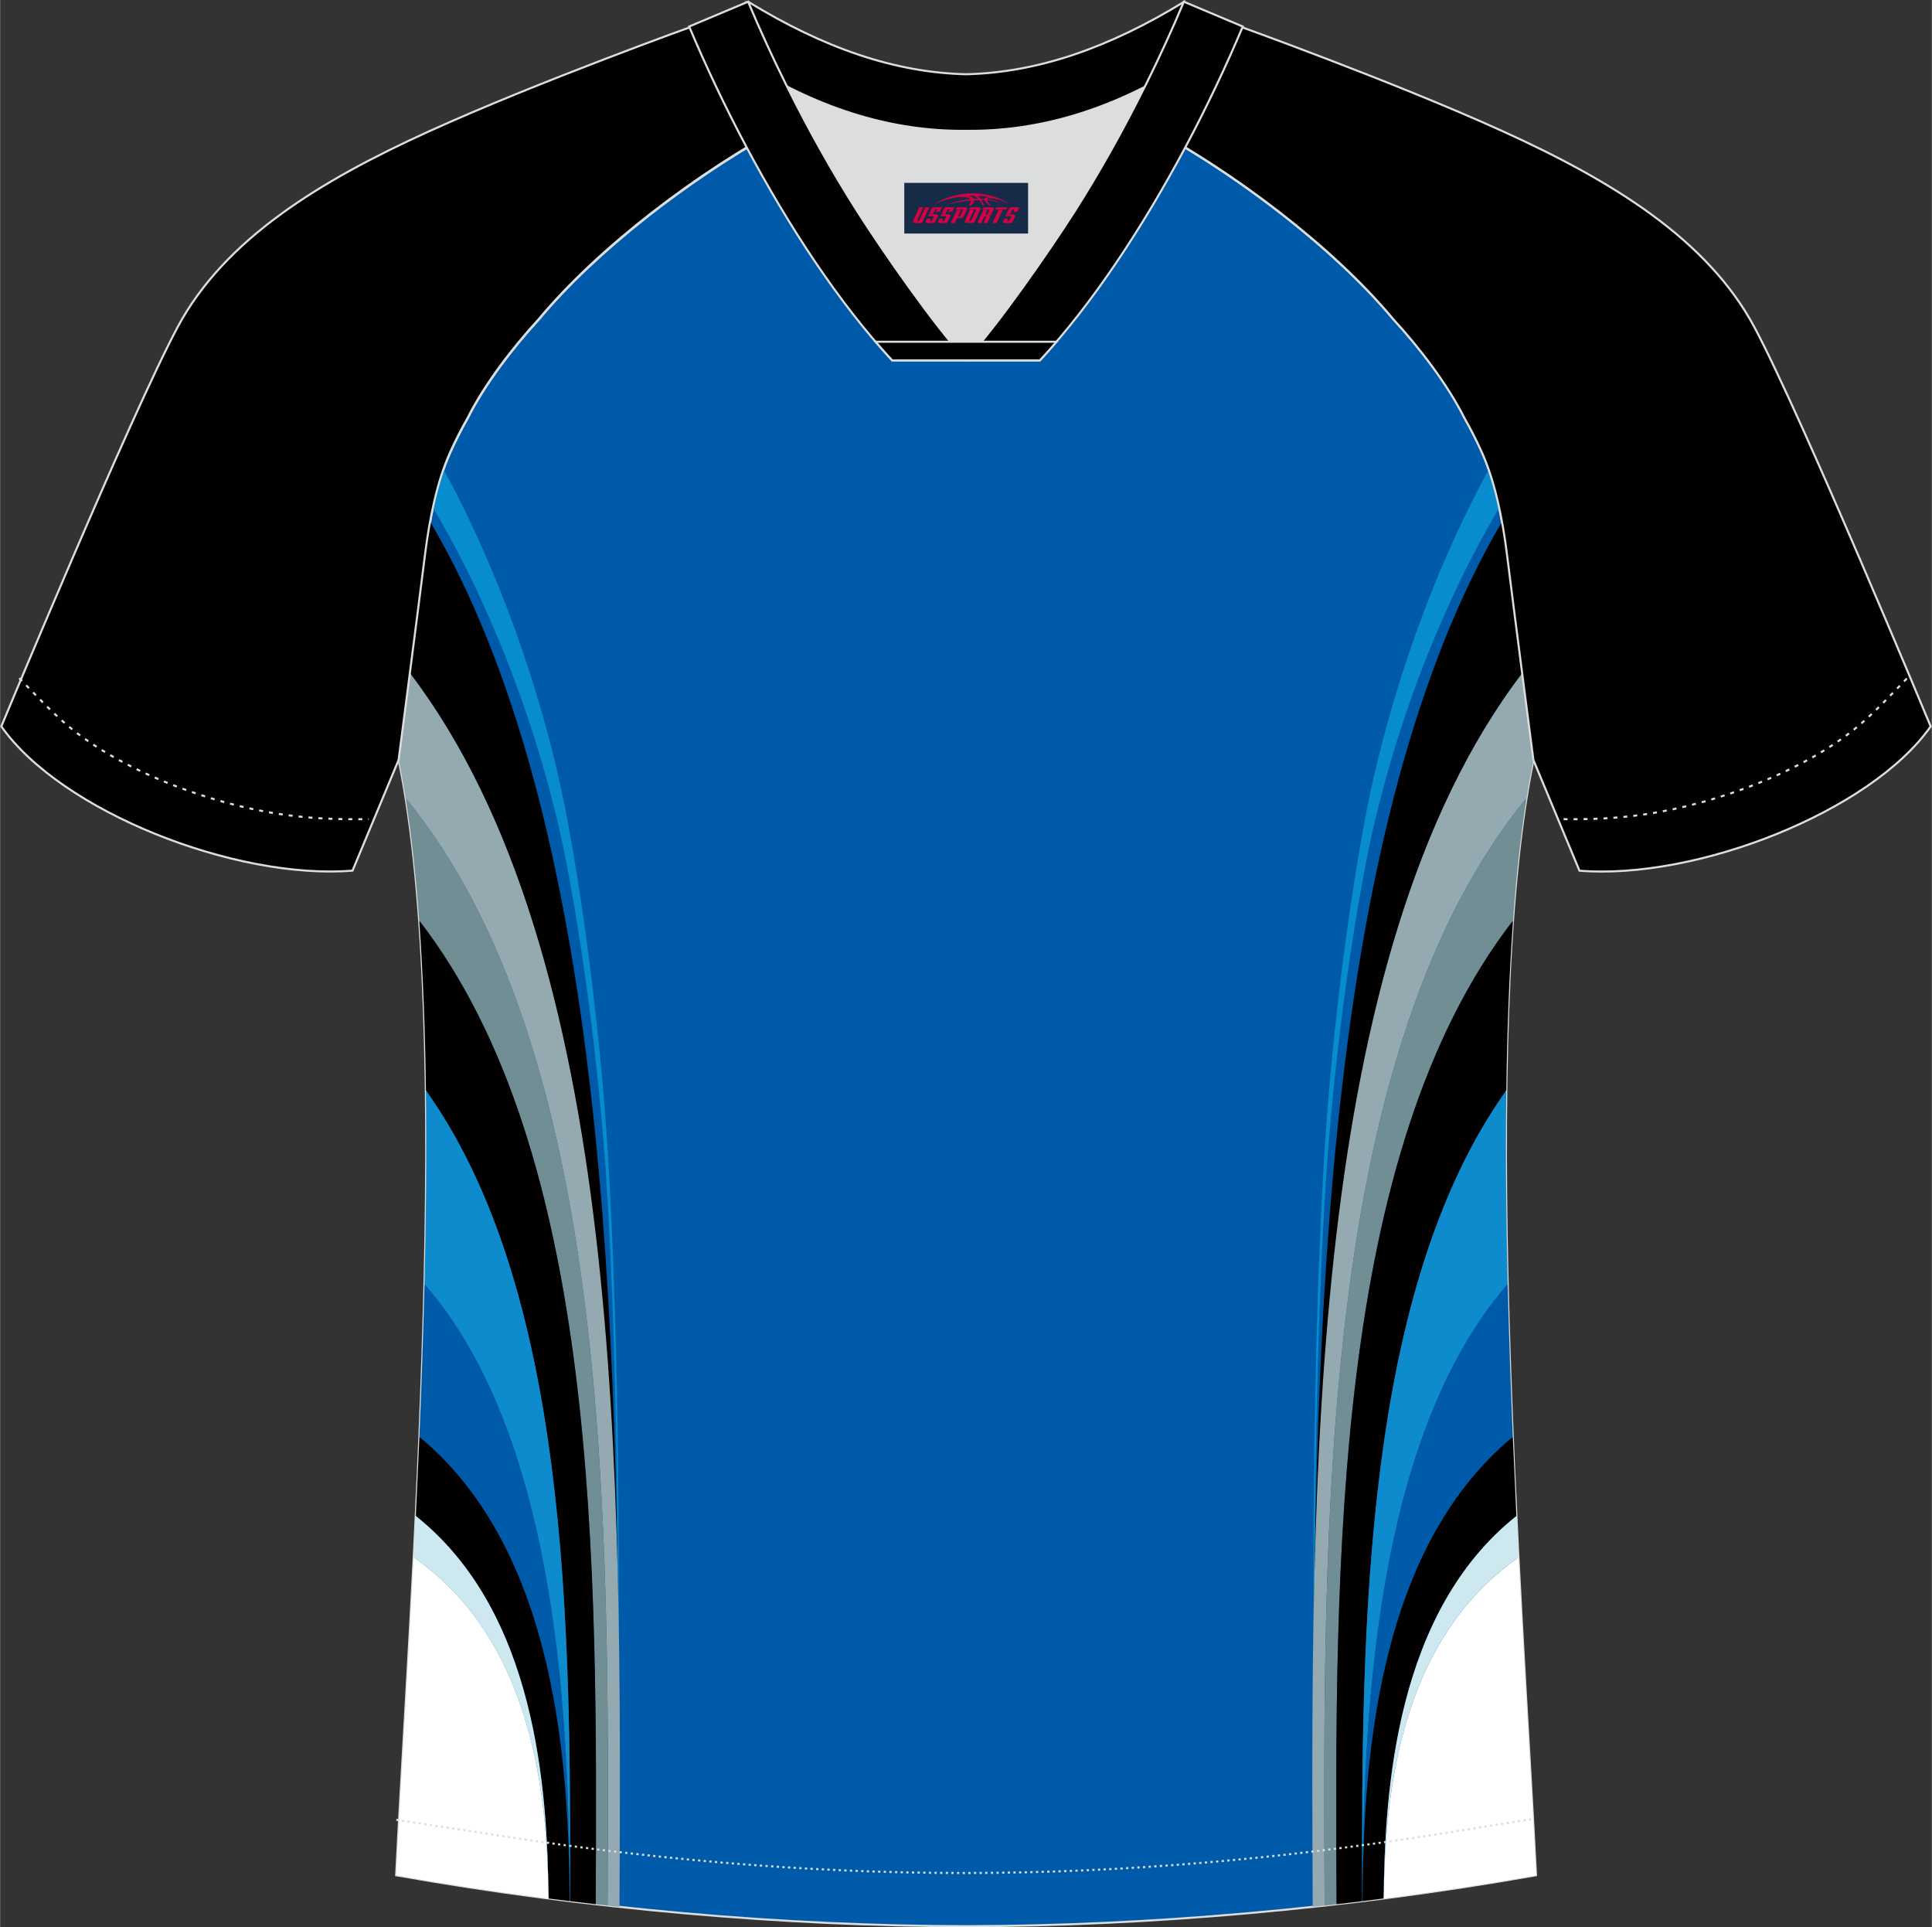 <?xml version="1.0" encoding="utf-8"?>
<!-- Generator: Adobe Illustrator 24.0.1, SVG Export Plug-In . SVG Version: 6.00 Build 0)  -->
<svg xmlns="http://www.w3.org/2000/svg" xmlns:xlink="http://www.w3.org/1999/xlink" version="1.1" id="图层_1" x="0px" y="0px" width="374px" height="373px" viewBox="0 0 374.45 373.5" enable-background="new 0 0 374.45 373.5" xml:space="preserve">

<rect x="0" y="0" width="374.45" height="373.5" fill="#333333" stroke="none"/>

<path fill-rule="evenodd" clip-rule="evenodd" fill="#005AAA" stroke="#DCDDDD" stroke-width="0.4" stroke-miterlimit="22.926" d="   M292.1,107.5c1.27,10.2,4.86,37.79,5.12,39.77c-10.88,52.67-2.19,162.53,0.5,216.15c-36.89,6.53-75.58,9.85-110.48,9.88   c-34.9-0.03-73.59-3.34-110.48-9.88c2.69-53.62,11.38-163.48,0.5-216.15c0.26-1.98,3.84-29.57,5.12-39.77   c0.85-6.8,2.32-14.09,4.85-19.72c1.01-2.26,2.15-4.49,3.41-6.71c3.27-6.53,8.79-13.7,13.72-19.06   c11.23-13.47,29.09-27.09,44.84-35.94c0.96-0.55-1.02-15.43-0.07-15.95c3.94,3.32,25.24,3.26,30.4,6.14l-2.66,0.68   c6.12,2.82,13.01,4.25,19.75,4.26c6.76-0.02-2.74-1.44,3.37-4.27l5.7-2.52c5.15-2.86,16.23-2.28,20.19-5.59   c0.73,0.39-1.96,16.45-1.22,16.88c15.91,8.84,34.11,22.65,45.5,36.3c4.94,5.37,10.47,12.53,13.73,19.06   c1.25,2.22,2.4,4.47,3.41,6.71C289.79,93.43,291.25,100.72,292.1,107.5z"/>

<g>

	<g>

		<path fill-rule="evenodd" clip-rule="evenodd" fill="#078CCE" d="M119.01,369.44c0.49-16.27,2.23-84.16-0.99-142.37     c-1.74-31.38-6.59-62.74-9.8-76.57c-6.46-27.79-16.16-48.35-22.25-59.49c-0.82,2.33-1.49,4.85-2.05,7.43     c5.74,9.57,16.92,30.75,24.09,60.59c3.2,13.3,8.02,43.45,9.75,73.63c3.19,55.81,1.59,120.85,1.12,136.76L119.01,369.44z"/>

		<path fill-rule="evenodd" clip-rule="evenodd" fill="#030000" d="M119.92,341.76c0.03-85.87-2.59-182.96-36.55-240.64     c-0.39,2.13-0.72,4.28-0.98,6.38c-0.64,5.1-1.86,14.54-2.95,22.96C116.48,179.06,119.84,265.08,119.92,341.76z"/>

		<path fill-rule="evenodd" clip-rule="evenodd" fill="#95A9B0" d="M120.06,369.56c0.37-82.73,0.98-184.51-40.62-239.09     c-1.09,8.42-2.05,15.82-2.18,16.81c0.49,2.35,0.93,4.82,1.34,7.39c39.98,48.82,39.5,140.21,39.15,214.65     C118.52,369.39,119.29,369.47,120.06,369.56z"/>

		<path fill-rule="evenodd" clip-rule="evenodd" fill="#728E95" d="M117.75,369.3c0.35-74.43,0.83-165.82-39.15-214.65     c1.15,7.18,2.01,15.17,2.63,23.75c34.88,45.06,34.54,125.01,34.21,190.63C116.21,369.13,116.98,369.22,117.75,369.3z"/>

		<path fill-rule="evenodd" clip-rule="evenodd" fill="#030000" d="M115.45,369.04c0.33-65.63,0.66-145.58-34.21-190.63     c0.74,10.25,1.15,21.35,1.3,32.91c27.52,38.65,28.15,103.37,27.92,157.13C112.11,368.65,113.78,368.85,115.45,369.04z"/>

		<path fill-rule="evenodd" clip-rule="evenodd" fill="#0E8BCD" d="M110.45,368.45c0.23-53.77-0.4-118.48-27.92-157.13     c0.16,12.14,0.04,24.8-0.27,37.55c26.47,30.36,28,87.1,28.15,119.58L110.45,368.45z"/>

		<path fill-rule="evenodd" clip-rule="evenodd" fill="#005AAA" d="M110.41,368.45c-0.15-32.48-1.68-89.22-28.15-119.58     c-0.24,9.89-0.58,19.82-0.99,29.6C108.28,300.82,110.21,343.44,110.41,368.45L110.41,368.45z"/>

		<path fill-rule="evenodd" clip-rule="evenodd" fill="#030000" d="M110.4,368.44c-0.19-25-2.12-67.62-29.13-89.98     c-0.22,5.17-0.45,10.29-0.69,15.34c23.39,18.59,25.5,53.09,25.73,74.13C107.68,368.11,109.04,368.28,110.4,368.44z"/>

		<path fill-rule="evenodd" clip-rule="evenodd" fill="#CDE9EF" d="M106.31,367.93c-0.23-21.04-2.34-55.53-25.73-74.13     c-0.13,2.7-0.26,5.38-0.4,8.03C103.72,318.25,106.04,348.94,106.31,367.93L106.31,367.93z"/>

		<path fill-rule="evenodd" clip-rule="evenodd" fill="#FFFFFF" d="M106.31,367.93c-0.27-18.99-2.58-49.68-26.13-66.1     c-1.21,23.62-2.59,45.22-3.41,61.59C86.52,365.15,96.4,366.65,106.31,367.93z"/>

	</g>

	<g>

		<path fill-rule="evenodd" clip-rule="evenodd" fill="#078CCE" d="M255.49,369.44c-0.49-16.28-2.23-84.16,0.99-142.37     c1.74-31.38,6.59-62.74,9.8-76.57c6.47-27.81,16.17-48.38,22.27-59.51c0.81,2.34,1.48,4.87,2.04,7.45     c-5.74,9.57-16.92,30.75-24.09,60.59c-3.2,13.3-8.02,43.45-9.75,73.63c-3.19,55.8-1.59,120.84-1.12,136.76L255.49,369.44z"/>

		<path fill-rule="evenodd" clip-rule="evenodd" fill="#030000" d="M254.57,341.76c-0.03-85.87,2.59-182.96,36.55-240.64     c0.39,2.13,0.72,4.28,0.98,6.38c0.63,5.1,1.85,14.55,2.94,22.97C258.01,179.07,254.65,265.09,254.57,341.76z"/>

		<path fill-rule="evenodd" clip-rule="evenodd" fill="#95A9B0" d="M254.43,369.55c-0.37-82.72-0.98-184.49,40.61-239.07     c1.09,8.42,2.05,15.8,2.19,16.79c-0.49,2.35-0.93,4.82-1.34,7.38c-39.98,48.82-39.5,140.21-39.15,214.64     C255.97,369.38,255.2,369.47,254.43,369.55z"/>

		<path fill-rule="evenodd" clip-rule="evenodd" fill="#728E95" d="M256.74,369.3c-0.35-74.43-0.83-165.82,39.15-214.64     c-1.15,7.18-2.01,15.17-2.63,23.75c-34.88,45.06-34.54,125-34.21,190.63C258.28,369.13,257.51,369.21,256.74,369.3z"/>

		<path fill-rule="evenodd" clip-rule="evenodd" fill="#030000" d="M259.05,369.04c-0.33-65.63-0.66-145.57,34.21-190.63     c-0.74,10.25-1.15,21.34-1.3,32.91c-27.51,38.65-28.15,103.36-27.92,157.13C262.38,368.65,260.71,368.85,259.05,369.04z"/>

		<path fill-rule="evenodd" clip-rule="evenodd" fill="#0E8BCD" d="M264.04,368.45c-0.23-53.77,0.4-118.48,27.92-157.13     c-0.16,12.14-0.04,24.8,0.27,37.55c-26.47,30.36-28,87.1-28.15,119.58L264.04,368.45z"/>

		<path fill-rule="evenodd" clip-rule="evenodd" fill="#005AAA" d="M264.08,368.44c0.15-32.48,1.68-89.22,28.15-119.58     c0.24,9.89,0.58,19.82,0.99,29.6C266.21,300.82,264.28,343.44,264.08,368.44L264.08,368.44z"/>

		<path fill-rule="evenodd" clip-rule="evenodd" fill="#030000" d="M264.09,368.44c0.19-25,2.12-67.62,29.13-89.98     c0.22,5.17,0.45,10.29,0.69,15.34c-23.39,18.59-25.5,53.09-25.73,74.12C266.82,368.1,265.45,368.27,264.09,368.44z"/>

		<path fill-rule="evenodd" clip-rule="evenodd" fill="#CDE9EF" d="M268.18,367.93c0.23-21.04,2.34-55.53,25.73-74.12     c0.13,2.7,0.26,5.38,0.4,8.03C270.77,318.25,268.46,348.94,268.18,367.93L268.18,367.93z"/>

		<path fill-rule="evenodd" clip-rule="evenodd" fill="#FFFFFF" d="M268.19,367.93c0.27-18.99,2.58-49.67,26.13-66.09     c1.21,23.62,2.59,45.22,3.41,61.59C287.97,365.15,278.09,366.65,268.19,367.93z"/>

	</g>

</g>

<path fill-rule="evenodd" clip-rule="evenodd" fill="#030000" stroke="#DCDDDD" stroke-width="0.4" stroke-miterlimit="22.926" d="   M222.4,24.39c7.09-5.97,12.49-12.58,17.03-19.58c0,0,30.69,11.01,51.89,20.65c21.2,9.63,39.61,20.92,48.72,37.93   c9.1,17.01,34.18,77.39,34.18,77.39c-11.59,16.5-45.36,29.79-68.08,27.96l-8.93-21.45c0,0-3.81-29.31-5.13-39.89   c-0.84-6.8-2.32-14.09-4.85-19.72c-1.01-2.26-2.15-4.49-3.41-6.71c-3.27-6.53-8.79-13.7-13.72-19.06   C258.2,47.6,238.8,33.14,222.4,24.39z"/>

<path fill-rule="evenodd" clip-rule="evenodd" fill="#030000" stroke="#DCDDDD" stroke-width="0.4" stroke-miterlimit="22.926" d="   M152.04,24.39c-7.1-5.97-12.49-12.58-17.03-19.58c0,0-30.69,11.01-51.89,20.65c-21.2,9.62-39.61,20.91-48.71,37.92   c-9.1,17.01-34.18,77.39-34.18,77.39c11.59,16.5,45.35,29.79,68.08,27.96l8.93-21.45c0,0,3.81-29.31,5.13-39.89   c0.85-6.8,2.32-14.09,4.85-19.72c1.01-2.26,2.15-4.49,3.41-6.71c3.27-6.53,8.79-13.7,13.72-19.06   C116.25,47.6,135.65,33.14,152.04,24.39z"/>

<path fill-rule="evenodd" clip-rule="evenodd" fill="none" stroke="#DCDDDD" stroke-width="0.4" stroke-miterlimit="22.926" stroke-dasharray="0.773,1.16" d="   M3.71,131.42c2.92,3.02,6.11,6.42,9.29,9.12c10.35,8.76,27.42,15.24,41.71,17.3c5.62,0.81,10.37,0.99,16.75,0.91"/>

<path fill-rule="evenodd" clip-rule="evenodd" fill="none" stroke="#DCDDDD" stroke-width="0.4" stroke-miterlimit="22.926" stroke-dasharray="0.437,0.656" d="   M76.8,352.68c1.31,0.21,15.17,2.31,16.48,2.52c30.96,4.97,62.08,7.79,93.5,7.79c30.91,0,61.55-2.74,92.01-7.54   c1.8-0.28,16.17-2.6,17.97-2.89"/>

<path fill-rule="evenodd" clip-rule="evenodd" fill="none" stroke="#DCDDDD" stroke-width="0.4" stroke-miterlimit="22.926" stroke-dasharray="0.773,1.16" d="   M369.59,131.5c-2.9,3-6.05,6.36-9.21,9.04c-10.35,8.76-27.42,15.24-41.71,17.3c-5.62,0.81-10.37,0.99-16.75,0.91"/>

<path fill-rule="evenodd" clip-rule="evenodd" fill="#030000" stroke="#DCDDDD" stroke-width="0.4" stroke-miterlimit="22.926" d="   M145.67,12.91c13.72,8.45,27.59,12.6,41.6,12.45c14.01,0.15,27.88-3.98,41.6-12.45c1.75-6.98,0.68-12.59,0.68-12.59   c-14.66,8.98-28.48,13.75-42.29,14.07c-13.8-0.31-27.63-5.08-42.29-14.07C144.98,0.32,143.91,5.93,145.67,12.91z"/>

<path fill-rule="evenodd" clip-rule="evenodd" fill="#DCDDDD" d="M218.51,18.47c-10.34,4.71-20.74,7.01-31.24,6.9   c-10.5,0.11-20.9-2.18-31.24-6.9c-1.16-0.54-2.33-1.09-3.49-1.68c4.11,8.26,8.71,16.49,13.63,24.22   c4.89,7.69,14.83,22.02,21.09,28.78l-0.04,0.06c6.26-6.77,16.19-21.1,21.09-28.78c4.92-7.73,9.52-15.97,13.63-24.22l0.02-0.04   C220.81,17.39,219.67,17.93,218.51,18.47z"/>

<path fill-rule="evenodd" clip-rule="evenodd" fill="#030000" stroke="#DCDDDD" stroke-width="0.4" stroke-miterlimit="22.926" d="   M152.37,16.44c-2.69-5.41-5.17-10.83-7.38-16.11l-11.43,4.81c3.21,7.61,6.95,15.53,11.08,23.3c8.24,15.47,18.04,30.4,28.28,41.41   l14.31,0l0.04-0.06c-6.26-6.77-16.19-21.1-21.09-28.78c-4.92-7.73-9.52-15.97-13.63-24.22C152.49,16.66,152.43,16.55,152.37,16.44z"/>

<path fill-rule="evenodd" clip-rule="evenodd" fill="#030000" stroke="#DCDDDD" stroke-width="0.4" stroke-miterlimit="22.926" d="   M222.07,16.44c2.69-5.41,5.17-10.83,7.38-16.11l11.43,4.81c-3.21,7.61-6.95,15.53-11.08,23.3c-8.24,15.47-18.03,30.4-28.28,41.41   l-14.32,0l-0.04-0.06c6.26-6.77,16.18-21.1,21.09-28.78c4.92-7.73,9.52-15.97,13.63-24.22C221.96,16.66,222.01,16.55,222.07,16.44z"/>

<path fill-rule="evenodd" clip-rule="evenodd" fill="#030000" stroke="#DCDDDD" stroke-width="0.4" stroke-miterlimit="22.926" d="   M187.23,69.84h14.32c1.08-1.16,2.15-2.37,3.22-3.61h-14.41h-0.09h-6.07h-14.5c1.07,1.24,2.14,2.45,3.22,3.61H187.23z"/>



<g id="tag_logo">
	<rect y="35.44" fill="#162B48" width="24" height="9.818" x="175.26"/>
	<g>
		<path fill="#D30044" d="M191.22,38.63l0.005-0.011c0.131-0.311,1.085-0.262,2.351,0.071c0.715,0.24,1.44,0.54,2.193,0.9    c-0.218-0.147-0.447-0.289-0.682-0.42l0.011,0.005l-0.011-0.005c-1.478-0.845-3.218-1.418-5.1-1.62    c-1.282-0.115-1.658-0.082-2.411-0.055c-2.449,0.142-4.68,0.905-6.458,2.095c1.26-0.638,2.722-1.075,4.195-1.336    c1.467-0.18,2.476-0.033,2.771,0.344c-1.691,0.175-3.469,0.633-4.555,1.075c1.156-0.338,2.967-0.665,4.647-0.813    c0.016,0.251-0.115,0.567-0.415,0.96h0.475c0.376-0.382,0.584-0.725,0.595-1.004c0.333-0.022,0.66-0.033,0.971-0.033    C190.05,39.07,190.26,39.42,190.46,39.81h0.262c-0.125-0.344-0.295-0.687-0.518-1.036c0.207,0,0.393,0.005,0.567,0.011    c0.104,0.267,0.496,0.66,1.058,1.025h0.245c-0.442-0.365-0.753-0.753-0.835-1.004c1.047,0.065,1.696,0.224,2.885,0.513    C193.04,38.89,192.3,38.72,191.22,38.63z M188.78,38.54c-0.164-0.295-0.655-0.485-1.402-0.551    c0.464-0.033,0.922-0.055,1.364-0.055c0.311,0.147,0.589,0.344,0.84,0.589C189.32,38.52,189.05,38.53,188.78,38.54z M190.76,38.59c-0.224-0.016-0.458-0.027-0.715-0.044c-0.147-0.202-0.311-0.398-0.502-0.6c0.082,0,0.164,0.005,0.24,0.011    c0.72,0.033,1.429,0.125,2.138,0.273C191.25,38.19,190.87,38.35,190.76,38.59z"/>
		<path fill="#D30044" d="M178.18,40.17L177.01,42.72C176.83,43.09,177.1,43.23,177.58,43.23l0.873,0.005    c0.115,0,0.251-0.049,0.327-0.175l1.342-2.891H179.34L178.12,42.8H177.95c-0.147,0-0.185-0.033-0.147-0.125l1.156-2.504H178.18L178.18,40.17z M180.04,41.52h1.271c0.36,0,0.584,0.125,0.442,0.425L181.28,42.98C181.18,43.2,180.91,43.23,180.68,43.23H179.76c-0.267,0-0.442-0.136-0.349-0.333l0.235-0.513h0.742L180.21,42.76C180.19,42.81,180.23,42.82,180.29,42.82h0.18    c0.082,0,0.125-0.016,0.147-0.071l0.376-0.813c0.011-0.022,0.011-0.044-0.055-0.044H179.87L180.04,41.52L180.04,41.52z M180.86,41.45h-0.78l0.475-1.025c0.098-0.218,0.338-0.256,0.578-0.256H182.58L182.19,41.01L181.41,41.13l0.262-0.562H181.38c-0.082,0-0.12,0.016-0.147,0.071L180.86,41.45L180.86,41.45z M182.45,41.52L182.28,41.89h1.069c0.06,0,0.06,0.016,0.049,0.044    L183.02,42.75C183,42.8,182.96,42.82,182.88,42.82H182.7c-0.055,0-0.104-0.011-0.082-0.06l0.175-0.376H182.05L181.82,42.9C181.72,43.09,181.9,43.23,182.17,43.23h0.916c0.24,0,0.502-0.033,0.605-0.251l0.475-1.031c0.142-0.3-0.082-0.425-0.442-0.425H182.45L182.45,41.52z M183.26,41.45l0.371-0.818c0.022-0.055,0.06-0.071,0.147-0.071h0.295L183.81,41.12l0.791-0.115l0.387-0.845H183.54c-0.24,0-0.48,0.038-0.578,0.256L182.49,41.45L183.26,41.45L183.26,41.45z M185.66,41.91h0.278c0.087,0,0.153-0.022,0.202-0.115    l0.496-1.075c0.033-0.076-0.011-0.12-0.125-0.12H185.11l0.431-0.431h1.522c0.355,0,0.485,0.153,0.393,0.355l-0.676,1.445    c-0.06,0.125-0.175,0.333-0.644,0.327l-0.649-0.005L185.05,43.23H184.27l1.178-2.558h0.785L185.66,41.91L185.66,41.91z     M188.25,42.72c-0.022,0.049-0.06,0.076-0.142,0.076h-0.191c-0.082,0-0.109-0.027-0.082-0.076l0.944-2.051h-0.785l-0.987,2.138    c-0.125,0.273,0.115,0.415,0.453,0.415h0.72c0.327,0,0.649-0.071,0.769-0.322l1.085-2.384c0.093-0.202-0.06-0.355-0.415-0.355    h-1.533l-0.431,0.431h1.38c0.115,0,0.164,0.033,0.131,0.104L188.25,42.72L188.25,42.72z M190.97,41.59h0.278    c0.087,0,0.158-0.022,0.202-0.115l0.344-0.753c0.033-0.076-0.011-0.12-0.125-0.12h-1.402l0.425-0.431h1.527    c0.355,0,0.485,0.153,0.393,0.355l-0.529,1.124c-0.044,0.093-0.147,0.18-0.393,0.18c0.224,0.011,0.256,0.158,0.175,0.327    l-0.496,1.075h-0.785l0.54-1.167c0.022-0.055-0.005-0.087-0.104-0.087h-0.235L190.2,43.23h-0.785l1.178-2.558h0.785L190.97,41.59L190.97,41.59z M193.54,40.68L192.36,43.23h0.785l1.184-2.558H193.54L193.54,40.68z M195.05,40.61l0.202-0.431h-2.1l-0.295,0.431    H195.05L195.05,40.61z M195.03,41.52h1.271c0.36,0,0.584,0.125,0.442,0.425l-0.475,1.031c-0.104,0.218-0.371,0.251-0.605,0.251    h-0.916c-0.267,0-0.442-0.136-0.349-0.333l0.235-0.513h0.742L195.2,42.76c-0.022,0.049,0.022,0.06,0.082,0.06h0.18    c0.082,0,0.125-0.016,0.147-0.071l0.376-0.813c0.011-0.022,0.011-0.044-0.049-0.044h-1.069L195.03,41.52L195.03,41.52z     M195.84,41.45H195.06l0.475-1.025c0.098-0.218,0.338-0.256,0.578-0.256h1.451l-0.387,0.845l-0.791,0.115l0.262-0.562h-0.295    c-0.082,0-0.12,0.016-0.147,0.071L195.84,41.45z"/>
	</g>
</g>
</svg>